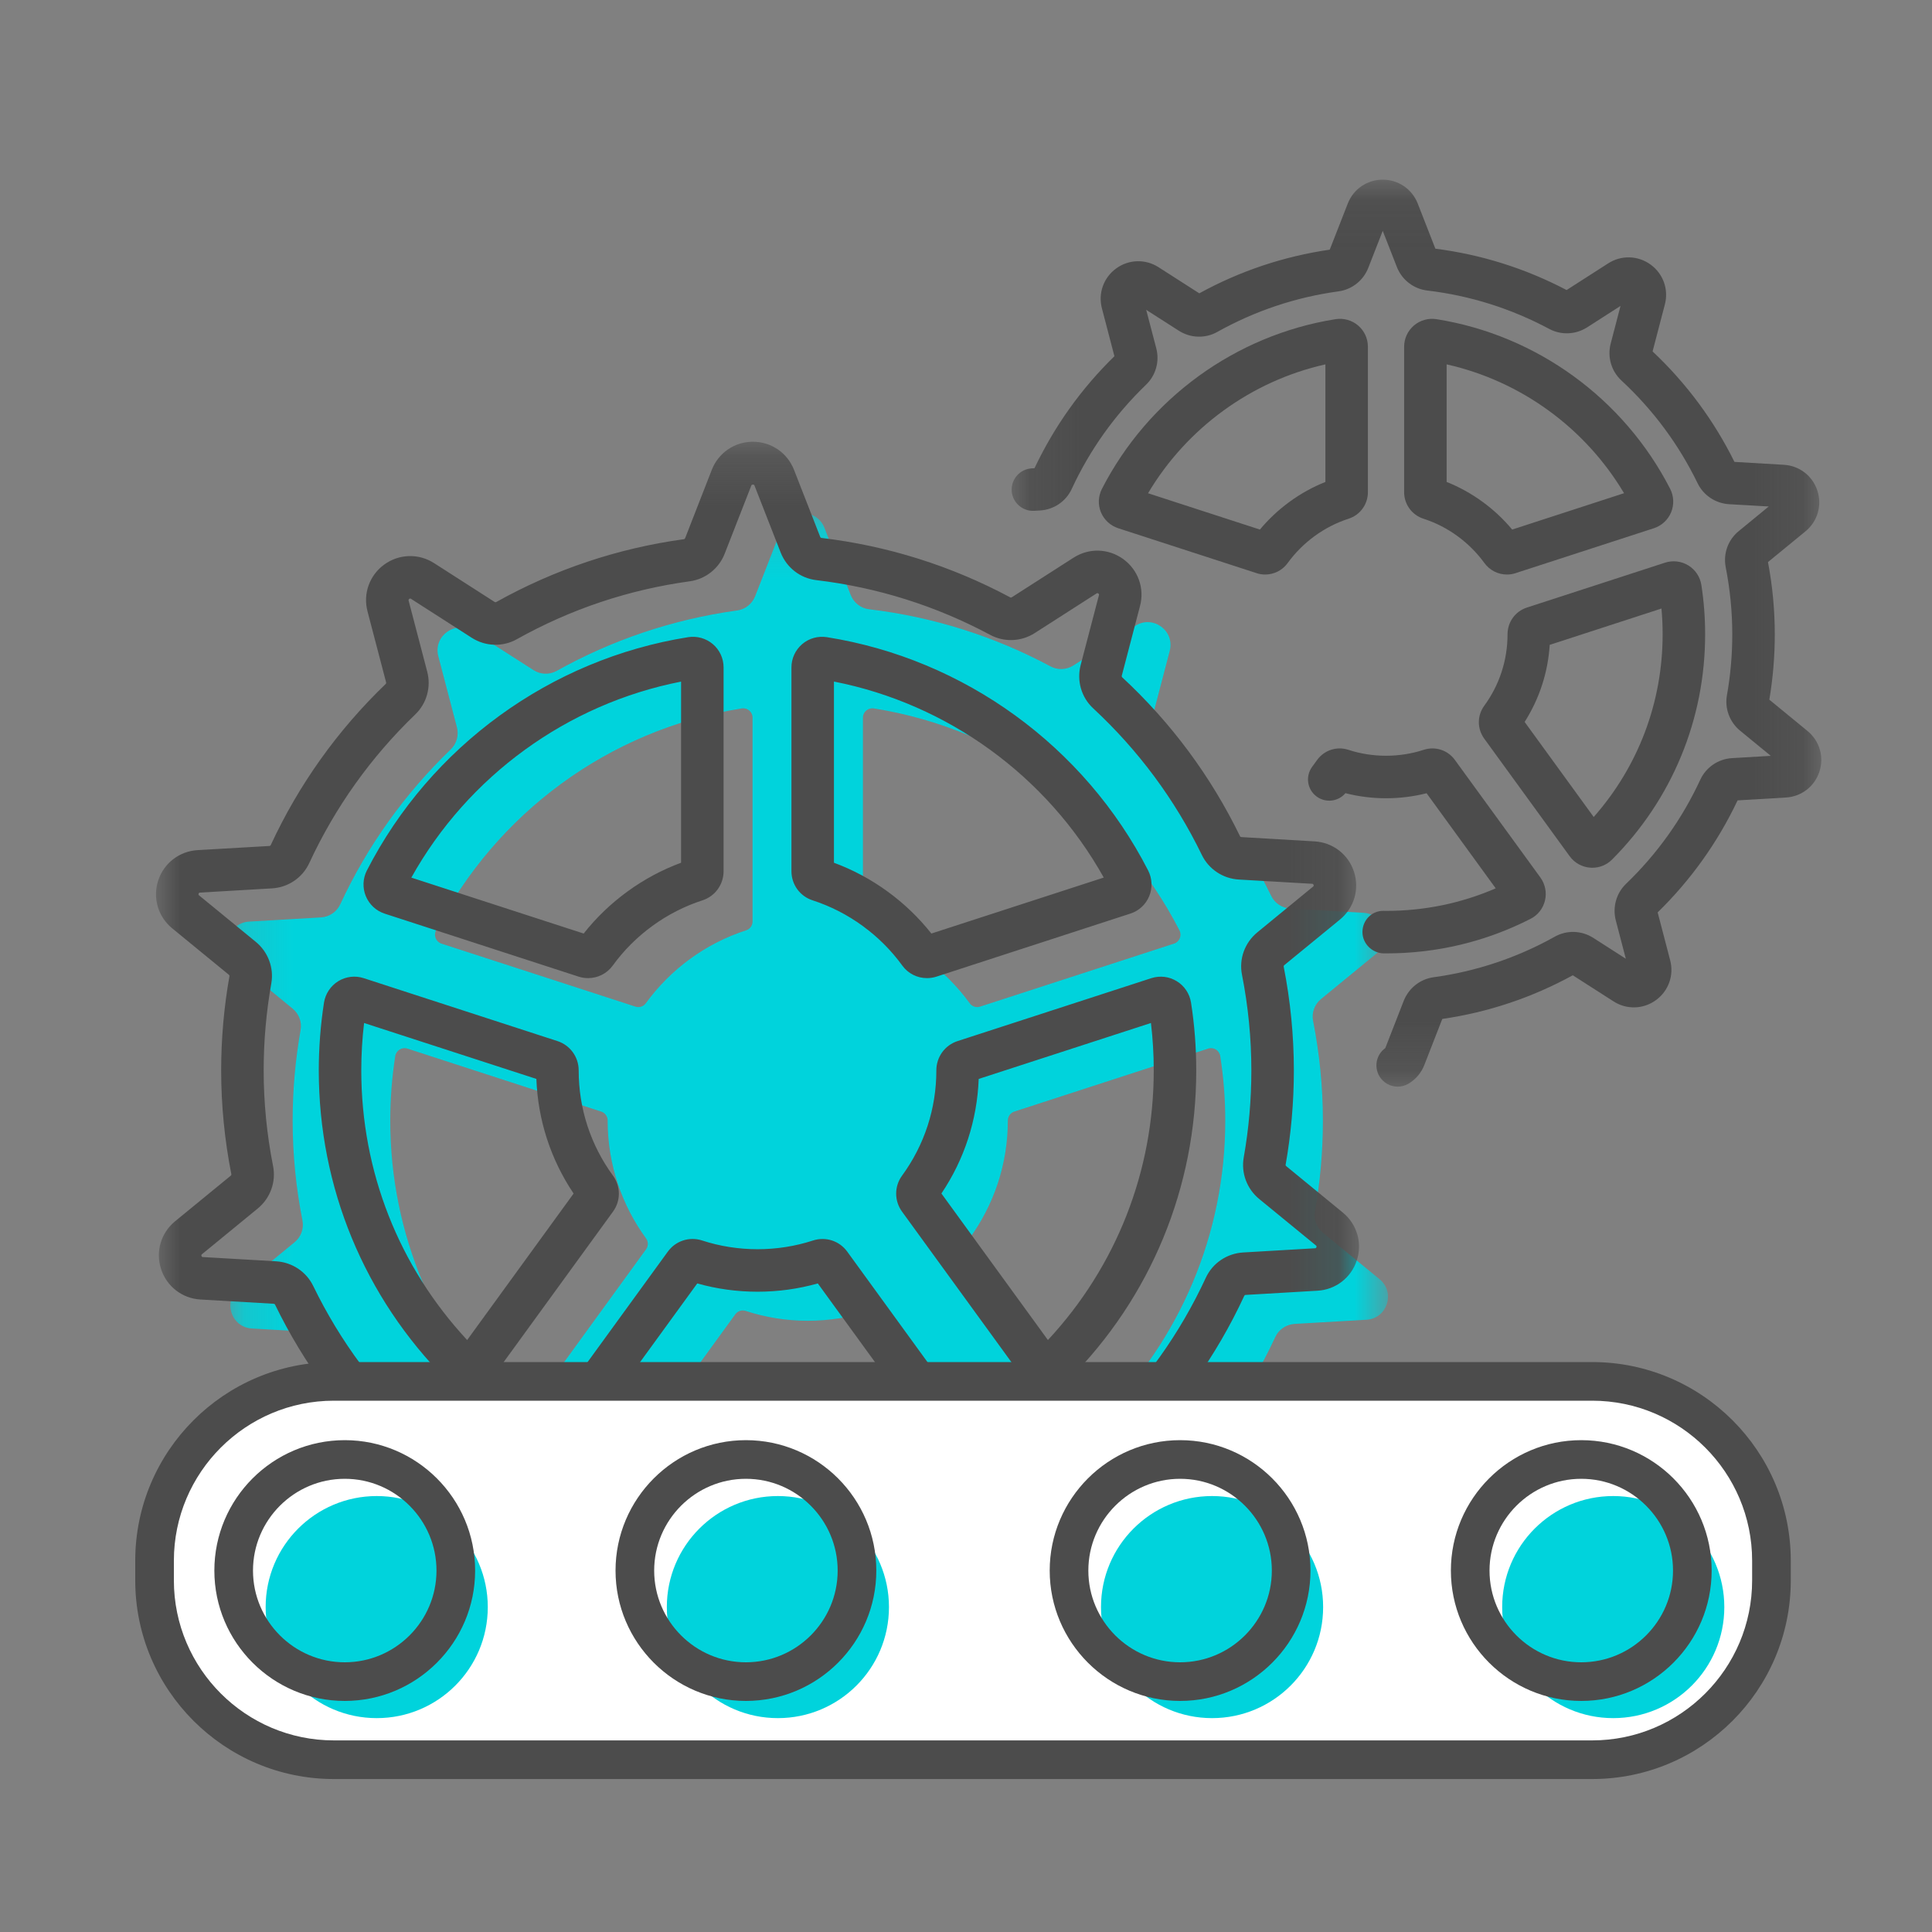 <?xml version="1.0" encoding="UTF-8"?>
<svg width="40px" height="40px" viewBox="0 0 40 40" version="1.1" xmlns="http://www.w3.org/2000/svg" xmlns:xlink="http://www.w3.org/1999/xlink">
    <rect x="0" y="0" width="40" height="40" fill="#808080" stroke="none"/>
    <!-- Generator: Sketch 53.2 (72643) - https://sketchapp.com -->
    <title>Manufacturas_40x40</title>
    <desc>Created with Sketch.</desc>
    <defs>
        <polygon id="path-1" points="0.16 0.149 24.187 0.149 24.187 25.3 0.16 25.3"></polygon>
        <polygon id="path-3" points="0 0.208 24.907 0.208 24.907 26.24 0 26.24"></polygon>
        <polygon id="path-5" points="0.115 0.062 16.878 0.062 16.878 18.84 0.115 18.84"></polygon>
    </defs>
    <g id="Manufacturas_40x40" stroke="none" stroke-width="1" fill="none" fill-rule="evenodd">
        <g id="Group-18" transform="translate(3.23, 3.5)">
            <g id="Group-3" transform="translate(1.32, 6.978)">
                <mask id="mask-2" fill="white">
                    <use xlink:href="#path-1"></use>
                </mask>
                <g id="Clip-2"></g>
                <path d="M18.297,18.825 C18.213,18.91 18.073,18.899 18.002,18.802 L15.522,15.389 C15.473,15.322 15.472,15.231 15.521,15.163 C16.02,14.479 16.316,13.636 16.316,12.724 L16.316,12.723 C16.316,12.638 16.369,12.562 16.45,12.536 L20.463,11.232 C20.577,11.195 20.696,11.269 20.714,11.388 C20.782,11.824 20.818,12.27 20.818,12.724 C20.818,15.105 19.855,17.262 18.297,18.825 L18.297,18.825 Z M16.085,20.434 C14.911,21.031 13.582,21.368 12.174,21.368 C10.766,21.368 9.437,21.031 8.263,20.434 C8.156,20.38 8.123,20.244 8.193,20.147 L10.673,16.734 C10.722,16.666 10.809,16.637 10.888,16.663 C11.293,16.795 11.725,16.867 12.174,16.867 C12.623,16.867 13.055,16.795 13.46,16.663 C13.539,16.637 13.626,16.666 13.675,16.734 L16.155,20.147 C16.225,20.244 16.192,20.38 16.085,20.434 L16.085,20.434 Z M6.346,18.802 C6.275,18.9 6.135,18.91 6.05,18.825 C4.493,17.262 3.53,15.105 3.53,12.724 C3.53,12.27 3.565,11.824 3.633,11.388 C3.652,11.27 3.771,11.195 3.885,11.232 L7.898,12.536 C7.978,12.562 8.032,12.638 8.031,12.723 L8.031,12.724 C8.031,13.636 8.327,14.479 8.827,15.163 C8.876,15.231 8.874,15.322 8.825,15.389 L6.346,18.802 Z M4.478,8.785 C5.711,6.38 8.04,4.629 10.806,4.189 C10.924,4.17 11.031,4.261 11.031,4.38 L11.031,8.6 C11.031,8.683 10.978,8.757 10.899,8.783 C10.055,9.056 9.33,9.592 8.82,10.295 C8.771,10.362 8.684,10.389 8.605,10.363 L4.59,9.059 C4.477,9.022 4.423,8.892 4.478,8.785 L4.478,8.785 Z M13.542,4.189 C16.307,4.628 18.636,6.38 19.87,8.785 C19.924,8.892 19.871,9.022 19.757,9.059 L15.743,10.363 C15.663,10.389 15.576,10.362 15.527,10.294 C15.017,9.592 14.292,9.056 13.448,8.783 C13.369,8.757 13.316,8.683 13.316,8.6 L13.316,4.38 C13.316,4.261 13.424,4.17 13.542,4.189 L13.542,4.189 Z M24.013,16.007 L22.84,15.046 C22.71,14.939 22.644,14.769 22.674,14.603 C22.782,13.993 22.839,13.365 22.839,12.724 C22.839,12.017 22.767,11.327 22.636,10.658 C22.602,10.489 22.667,10.315 22.801,10.205 L23.954,9.26 C24.288,8.986 24.112,8.446 23.682,8.421 L22.165,8.333 C21.996,8.323 21.843,8.224 21.769,8.071 C21.187,6.874 20.389,5.802 19.423,4.906 C19.296,4.788 19.246,4.609 19.29,4.442 L19.668,2.997 C19.777,2.58 19.318,2.246 18.955,2.479 L17.675,3.299 C17.532,3.391 17.35,3.4 17.2,3.319 C16.056,2.706 14.788,2.296 13.443,2.136 C13.27,2.116 13.125,2 13.062,1.839 L12.519,0.45 C12.362,0.048 11.794,0.048 11.638,0.45 L11.085,1.865 C11.023,2.023 10.881,2.138 10.713,2.161 C9.372,2.345 8.11,2.778 6.976,3.412 C6.825,3.496 6.639,3.489 6.494,3.395 L5.238,2.591 C4.875,2.358 4.416,2.692 4.525,3.109 L4.91,4.579 C4.953,4.743 4.905,4.919 4.783,5.037 C3.834,5.95 3.054,7.037 2.494,8.246 C2.421,8.403 2.267,8.506 2.094,8.516 L0.607,8.603 C0.177,8.628 0.001,9.168 0.334,9.441 L1.507,10.403 C1.638,10.51 1.704,10.679 1.674,10.846 C1.566,11.456 1.509,12.083 1.509,12.724 C1.509,13.431 1.58,14.122 1.712,14.79 C1.746,14.96 1.681,15.134 1.547,15.243 L0.393,16.189 C0.06,16.462 0.235,17.002 0.666,17.027 L2.182,17.116 C2.352,17.126 2.504,17.225 2.578,17.378 C3.16,18.575 3.959,19.647 4.925,20.543 C5.051,20.661 5.101,20.839 5.058,21.007 L4.68,22.452 C4.57,22.869 5.03,23.202 5.393,22.97 L6.672,22.15 C6.815,22.058 6.997,22.049 7.147,22.129 C8.291,22.742 9.56,23.153 10.905,23.312 C11.077,23.333 11.223,23.448 11.286,23.609 L11.828,24.999 C11.985,25.4 12.553,25.4 12.71,24.999 L13.263,23.584 C13.325,23.425 13.466,23.311 13.635,23.288 C14.976,23.104 16.237,22.671 17.371,22.037 C17.523,21.952 17.708,21.959 17.854,22.053 L19.109,22.858 C19.472,23.09 19.932,22.756 19.823,22.339 L19.438,20.869 C19.395,20.705 19.442,20.529 19.565,20.412 C20.514,19.499 21.293,18.412 21.854,17.202 C21.927,17.045 22.081,16.943 22.254,16.932 L23.741,16.846 C24.171,16.821 24.347,16.281 24.013,16.007 L24.013,16.007 Z" id="Fill-1" fill="#00D3DC" mask="url(#mask-2)"></path>
            </g>
            <g id="Group-6" transform="translate(0, 5.438)">
                <mask id="mask-4" fill="white">
                    <use xlink:href="#path-3"></use>
                </mask>
                <g id="Clip-5"></g>
                <path d="M5.286,9.232 L8.854,10.39 C9.377,9.728 10.083,9.215 10.871,8.924 L10.871,5.174 C8.515,5.635 6.46,7.128 5.286,9.232 L5.286,9.232 Z M8.946,11.313 C8.88,11.313 8.814,11.303 8.749,11.282 L4.734,9.978 C4.557,9.92 4.415,9.788 4.344,9.616 C4.273,9.444 4.281,9.25 4.366,9.084 C5.685,6.512 8.172,4.707 11.017,4.254 C11.199,4.225 11.387,4.277 11.529,4.398 C11.67,4.518 11.751,4.694 11.751,4.88 L11.751,9.099 C11.751,9.375 11.576,9.617 11.315,9.702 C10.575,9.941 9.915,10.42 9.456,11.053 C9.335,11.22 9.144,11.313 8.946,11.313 L8.946,11.313 Z M14.036,8.924 C14.824,9.215 15.53,9.728 16.053,10.39 L19.622,9.231 C18.447,7.128 16.392,5.635 14.036,5.173 L14.036,8.924 Z M15.962,11.313 C15.763,11.313 15.572,11.22 15.451,11.053 C14.992,10.42 14.332,9.941 13.593,9.702 C13.331,9.617 13.156,9.375 13.156,9.099 L13.156,4.88 C13.156,4.694 13.237,4.519 13.378,4.398 C13.52,4.277 13.706,4.225 13.89,4.254 L13.891,4.254 C16.736,4.706 19.222,6.512 20.541,9.084 C20.626,9.251 20.634,9.444 20.563,9.617 C20.492,9.789 20.35,9.92 20.173,9.977 L16.159,11.282 C16.094,11.303 16.027,11.313 15.962,11.313 L15.962,11.313 Z M16.261,15.772 L18.466,18.806 C19.881,17.284 20.657,15.313 20.657,13.224 C20.657,12.896 20.638,12.566 20.599,12.242 L17.033,13.4 C17,14.253 16.736,15.066 16.261,15.772 L16.261,15.772 Z M18.439,19.822 C18.423,19.822 18.406,19.822 18.39,19.82 C18.204,19.806 18.036,19.712 17.926,19.561 L15.446,16.148 C15.284,15.925 15.283,15.626 15.445,15.404 C15.91,14.767 16.156,14.013 16.156,13.224 C16.156,12.946 16.331,12.703 16.594,12.617 L20.606,11.314 C20.784,11.257 20.976,11.279 21.134,11.377 C21.293,11.474 21.4,11.636 21.429,11.82 C21.501,12.282 21.537,12.755 21.537,13.224 C21.537,15.644 20.597,17.921 18.889,19.635 C18.769,19.755 18.607,19.822 18.439,19.822 L18.439,19.822 Z M4.308,12.242 C4.269,12.567 4.25,12.897 4.25,13.224 C4.25,15.313 5.026,17.284 6.442,18.806 L8.646,15.773 C8.171,15.066 7.907,14.252 7.875,13.4 L4.308,12.242 Z M6.469,19.822 C6.3,19.822 6.139,19.756 6.019,19.635 C4.311,17.921 3.37,15.644 3.37,13.224 C3.37,12.756 3.406,12.284 3.478,11.82 C3.507,11.636 3.615,11.474 3.774,11.376 C3.932,11.279 4.125,11.256 4.301,11.314 L8.313,12.617 C8.575,12.703 8.751,12.946 8.751,13.223 C8.751,14.013 8.997,14.767 9.462,15.404 C9.624,15.626 9.623,15.925 9.461,16.148 L6.981,19.561 C6.872,19.711 6.704,19.806 6.519,19.82 C6.502,19.822 6.485,19.822 6.469,19.822 L6.469,19.822 Z M9.001,20.668 C10.084,21.172 11.244,21.428 12.454,21.428 C13.663,21.428 14.823,21.172 15.906,20.668 L13.702,17.634 C12.893,17.863 12.015,17.863 11.206,17.634 L9.001,20.668 Z M12.454,22.308 C11.007,22.308 9.624,21.978 8.343,21.326 C8.177,21.242 8.057,21.09 8.014,20.909 C7.97,20.729 8.007,20.539 8.117,20.389 L10.597,16.975 C10.759,16.752 11.043,16.66 11.304,16.744 C12.044,16.986 12.863,16.986 13.603,16.745 C13.864,16.66 14.148,16.752 14.31,16.974 L16.79,20.388 C16.9,20.538 16.937,20.728 16.894,20.909 C16.851,21.09 16.73,21.242 16.565,21.326 C15.283,21.978 13.9,22.308 12.454,22.308 L12.454,22.308 Z M7.208,22.134 C7.355,22.134 7.502,22.17 7.635,22.241 C8.76,22.844 9.972,23.225 11.237,23.375 C11.57,23.415 11.853,23.635 11.976,23.949 L12.518,25.339 C12.526,25.359 12.572,25.359 12.58,25.339 L13.133,23.923 C13.253,23.615 13.53,23.396 13.855,23.352 C15.118,23.179 16.323,22.775 17.436,22.153 C17.729,21.989 18.087,22 18.371,22.182 L19.626,22.987 C19.636,22.993 19.646,23 19.664,22.986 C19.683,22.973 19.68,22.961 19.677,22.95 L19.292,21.481 C19.208,21.161 19.303,20.822 19.54,20.595 C20.46,19.709 21.199,18.674 21.735,17.517 C21.875,17.214 22.171,17.013 22.508,16.993 L23.995,16.906 C24.006,16.906 24.018,16.905 24.025,16.883 C24.032,16.862 24.023,16.855 24.014,16.847 L22.841,15.886 C22.586,15.677 22.463,15.348 22.52,15.026 C22.625,14.435 22.678,13.83 22.678,13.224 C22.678,12.564 22.613,11.897 22.484,11.243 C22.419,10.915 22.541,10.579 22.802,10.365 L23.955,9.419 C23.964,9.412 23.973,9.405 23.966,9.383 C23.959,9.362 23.948,9.361 23.937,9.36 L22.419,9.272 C22.09,9.253 21.796,9.058 21.653,8.763 C21.097,7.618 20.34,6.597 19.404,5.728 C19.158,5.501 19.059,5.156 19.144,4.83 L19.522,3.386 C19.525,3.375 19.528,3.363 19.51,3.35 C19.491,3.337 19.482,3.343 19.472,3.349 L18.193,4.169 C17.915,4.348 17.562,4.362 17.272,4.207 C16.148,3.605 14.936,3.223 13.671,3.073 C13.338,3.034 13.055,2.814 12.932,2.499 L12.389,1.11 C12.381,1.089 12.335,1.089 12.327,1.11 L11.774,2.525 C11.654,2.833 11.377,3.052 11.052,3.097 C9.789,3.27 8.584,3.673 7.471,4.296 C7.179,4.46 6.82,4.448 6.536,4.266 L5.281,3.461 C5.271,3.455 5.262,3.449 5.243,3.462 C5.225,3.476 5.228,3.487 5.23,3.497 L5.615,4.968 C5.699,5.287 5.604,5.626 5.368,5.853 C4.447,6.739 3.709,7.775 3.173,8.931 C3.032,9.235 2.736,9.436 2.399,9.455 L0.912,9.542 C0.901,9.543 0.889,9.543 0.882,9.565 C0.875,9.587 0.884,9.594 0.893,9.601 L2.066,10.562 C2.321,10.771 2.444,11.101 2.387,11.423 C2.282,12.014 2.229,12.62 2.229,13.224 C2.229,13.884 2.294,14.55 2.424,15.205 C2.488,15.533 2.366,15.87 2.106,16.083 L0.952,17.029 C0.943,17.036 0.934,17.043 0.941,17.065 C0.948,17.087 0.96,17.087 0.971,17.088 L2.488,17.176 C2.818,17.196 3.111,17.391 3.254,17.685 C3.81,18.83 4.567,19.851 5.504,20.72 C5.749,20.948 5.849,21.292 5.763,21.618 L5.385,23.063 C5.382,23.073 5.379,23.085 5.398,23.098 C5.416,23.111 5.425,23.106 5.435,23.099 L6.715,22.279 C6.865,22.183 7.036,22.134 7.208,22.134 L7.208,22.134 Z M12.549,26.24 C12.17,26.24 11.836,26.012 11.698,25.659 L11.156,24.269 C11.151,24.258 11.142,24.25 11.133,24.249 C9.758,24.086 8.442,23.672 7.219,23.017 C7.211,23.013 7.199,23.014 7.19,23.02 L5.91,23.84 C5.591,24.045 5.187,24.032 4.881,23.81 C4.574,23.588 4.438,23.207 4.533,22.84 L4.912,21.395 C4.915,21.384 4.912,21.372 4.905,21.365 C3.889,20.422 3.067,19.313 2.463,18.07 C2.459,18.062 2.448,18.056 2.437,18.055 L0.92,17.967 C0.542,17.945 0.222,17.697 0.105,17.337 C-0.013,16.977 0.101,16.589 0.394,16.348 L1.548,15.403 C1.557,15.395 1.562,15.384 1.56,15.375 C1.42,14.665 1.349,13.941 1.349,13.224 C1.349,12.568 1.407,11.911 1.521,11.269 C1.522,11.262 1.518,11.251 1.508,11.243 L0.335,10.282 C0.042,10.042 -0.072,9.653 0.045,9.293 C0.162,8.933 0.483,8.685 0.861,8.663 L2.348,8.577 C2.36,8.576 2.37,8.57 2.374,8.562 C2.956,7.305 3.758,6.181 4.758,5.22 C4.764,5.213 4.767,5.202 4.764,5.19 L4.379,3.72 C4.283,3.354 4.419,2.973 4.726,2.75 C5.032,2.528 5.437,2.516 5.756,2.72 L7.011,3.525 C7.02,3.531 7.033,3.532 7.041,3.528 C8.251,2.852 9.56,2.413 10.933,2.225 C10.942,2.223 10.95,2.215 10.955,2.204 L11.507,0.789 C11.645,0.436 11.979,0.208 12.358,0.208 C12.737,0.208 13.071,0.436 13.209,0.789 L13.752,2.179 C13.756,2.19 13.765,2.198 13.774,2.199 C15.149,2.362 16.466,2.777 17.688,3.431 C17.696,3.436 17.708,3.435 17.718,3.428 L18.997,2.608 C19.317,2.403 19.72,2.415 20.027,2.638 C20.333,2.861 20.47,3.242 20.373,3.608 L19.995,5.053 C19.993,5.064 19.995,5.076 20.002,5.083 C21.019,6.026 21.841,7.135 22.445,8.379 C22.449,8.387 22.459,8.392 22.471,8.393 L23.987,8.482 C24.366,8.504 24.686,8.751 24.803,9.111 C24.92,9.472 24.806,9.86 24.513,10.1 L23.359,11.045 C23.35,11.053 23.345,11.064 23.347,11.073 C23.487,11.783 23.558,12.507 23.558,13.224 C23.558,13.881 23.5,14.539 23.387,15.18 C23.385,15.187 23.39,15.198 23.399,15.205 L24.572,16.167 C24.865,16.407 24.979,16.795 24.862,17.155 C24.745,17.516 24.425,17.763 24.046,17.785 L22.559,17.872 C22.547,17.872 22.537,17.879 22.533,17.887 C21.951,19.143 21.149,20.267 20.15,21.229 C20.143,21.235 20.141,21.247 20.143,21.258 L20.528,22.728 C20.624,23.095 20.488,23.475 20.181,23.698 C19.875,23.921 19.471,23.933 19.152,23.728 L17.897,22.923 C17.887,22.917 17.875,22.916 17.866,22.921 C16.656,23.597 15.347,24.036 13.974,24.223 C13.966,24.225 13.957,24.233 13.953,24.243 L13.4,25.659 C13.262,26.012 12.928,26.24 12.549,26.24 L12.549,26.24 Z" id="Fill-4" fill="#4C4C4C" mask="url(#mask-4)"></path>
            </g>
            <path d="M20.539,6.712 L22.855,7.464 C23.217,7.029 23.688,6.687 24.211,6.478 L24.211,4.044 C22.68,4.387 21.344,5.358 20.539,6.712 M22.964,8.395 C22.904,8.395 22.844,8.386 22.785,8.366 L19.92,7.436 C19.759,7.383 19.629,7.263 19.564,7.107 C19.499,6.949 19.507,6.773 19.584,6.622 C20.544,4.75 22.352,3.437 24.421,3.108 C24.589,3.082 24.759,3.129 24.888,3.239 C25.017,3.349 25.091,3.509 25.091,3.679 L25.091,6.689 C25.091,6.941 24.931,7.162 24.692,7.239 C24.19,7.401 23.742,7.727 23.43,8.157 C23.32,8.309 23.145,8.395 22.964,8.395" id="Fill-7" fill="#4C4C4C"></path>
            <path d="M26.721,6.478 C27.245,6.687 27.716,7.029 28.078,7.464 L30.394,6.711 C29.589,5.358 28.254,4.387 26.721,4.044 L26.721,6.478 Z M27.969,8.395 C27.788,8.395 27.614,8.309 27.503,8.157 C27.191,7.727 26.743,7.401 26.24,7.239 C26.002,7.162 25.841,6.941 25.841,6.689 L25.841,3.679 C25.841,3.51 25.915,3.349 26.044,3.239 C26.173,3.129 26.344,3.082 26.511,3.108 C28.581,3.437 30.389,4.75 31.349,6.621 C31.426,6.773 31.433,6.95 31.369,7.106 C31.304,7.263 31.174,7.383 31.013,7.436 L28.149,8.366 C28.148,8.366 28.148,8.366 28.148,8.367 C28.089,8.386 28.029,8.395 27.969,8.395 L27.969,8.395 Z" id="Fill-9" fill="#4C4C4C"></path>
            <path d="M28.336,11.447 L29.766,13.415 C30.689,12.369 31.193,11.039 31.193,9.632 C31.193,9.454 31.185,9.276 31.169,9.099 L28.855,9.851 C28.819,10.421 28.642,10.965 28.336,11.447 L28.336,11.447 Z M29.737,14.466 C29.722,14.466 29.707,14.465 29.692,14.464 C29.523,14.451 29.369,14.365 29.269,14.228 L27.499,11.792 C27.351,11.588 27.351,11.315 27.499,11.113 C27.815,10.681 27.982,10.168 27.982,9.632 C27.982,9.379 28.142,9.157 28.382,9.079 L31.244,8.149 C31.405,8.097 31.581,8.118 31.726,8.207 C31.871,8.296 31.969,8.444 31.995,8.612 C32.047,8.947 32.073,9.29 32.073,9.632 C32.073,11.392 31.389,13.048 30.147,14.295 C30.038,14.405 29.89,14.466 29.737,14.466 L29.737,14.466 Z" id="Fill-11" fill="#4C4C4C"></path>
            <path d="M25.466,16.239 L25.423,16.239 C25.18,16.236 24.976,16.037 24.978,15.793 C24.981,15.552 25.168,15.358 25.409,15.358 L25.414,15.358 L25.466,15.359 C26.259,15.359 27.021,15.202 27.737,14.892 L26.306,12.923 C25.758,13.062 25.173,13.062 24.626,12.922 C24.478,13.096 24.219,13.129 24.032,12.993 C23.835,12.85 23.792,12.575 23.935,12.378 L24.04,12.234 C24.187,12.031 24.446,11.946 24.686,12.024 C25.188,12.188 25.744,12.188 26.247,12.024 C26.487,11.946 26.746,12.031 26.893,12.235 L28.663,14.669 C28.762,14.807 28.797,14.981 28.757,15.145 C28.717,15.31 28.608,15.449 28.456,15.525 C27.524,15.999 26.518,16.239 25.466,16.239 L25.466,16.239 Z" id="Fill-13" fill="#4C4C4C"></path>
            <g id="Group-17" transform="translate(17.6, 0.158)">
                <mask id="mask-6" fill="white">
                    <use xlink:href="#path-5"></use>
                </mask>
                <g id="Clip-16"></g>
                <path d="M8.108,18.84 C7.957,18.84 7.81,18.762 7.728,18.623 C7.612,18.425 7.667,18.173 7.851,18.042 L8.233,17.062 C8.337,16.8 8.572,16.613 8.849,16.575 C9.735,16.454 10.579,16.171 11.36,15.735 C11.609,15.595 11.914,15.605 12.156,15.759 L12.831,16.192 L12.623,15.397 C12.553,15.125 12.633,14.836 12.834,14.642 C13.48,14.021 13.998,13.295 14.373,12.484 C14.494,12.225 14.746,12.054 15.033,12.038 L15.832,11.991 L15.198,11.471 C14.98,11.292 14.876,11.012 14.924,10.738 C14.998,10.323 15.035,9.898 15.035,9.475 C15.035,9.012 14.989,8.545 14.899,8.085 C14.844,7.805 14.947,7.518 15.17,7.337 L15.79,6.828 L14.969,6.781 C14.688,6.764 14.439,6.598 14.317,6.347 C13.927,5.544 13.396,4.828 12.739,4.219 C12.53,4.025 12.445,3.731 12.518,3.454 L12.721,2.676 L12.029,3.12 C11.792,3.271 11.492,3.284 11.245,3.152 C10.456,2.73 9.607,2.462 8.72,2.357 C8.436,2.323 8.195,2.136 8.09,1.868 L7.798,1.121 L7.499,1.887 C7.397,2.149 7.161,2.336 6.884,2.374 C5.998,2.495 5.153,2.778 4.373,3.214 C4.124,3.354 3.819,3.344 3.576,3.189 L2.901,2.757 L3.109,3.552 C3.181,3.824 3.1,4.113 2.898,4.307 C2.253,4.928 1.735,5.653 1.359,6.465 C1.239,6.724 0.987,6.895 0.7,6.911 L0.581,6.918 C0.341,6.931 0.13,6.747 0.116,6.504 C0.102,6.262 0.288,6.054 0.53,6.039 L0.588,6.036 C0.999,5.168 1.555,4.388 2.243,3.717 L1.984,2.726 C1.902,2.414 2.018,2.09 2.279,1.9 C2.54,1.71 2.884,1.7 3.156,1.874 L4,2.415 C4.842,1.953 5.75,1.649 6.701,1.511 L7.074,0.557 C7.191,0.256 7.476,0.062 7.798,0.062 C8.121,0.062 8.405,0.256 8.523,0.557 L8.888,1.491 C9.84,1.612 10.753,1.9 11.605,2.347 L12.467,1.794 C12.739,1.62 13.083,1.63 13.344,1.82 C13.605,2.009 13.721,2.334 13.639,2.646 L13.385,3.618 C14.085,4.277 14.655,5.046 15.08,5.905 L16.103,5.965 C16.425,5.984 16.697,6.194 16.797,6.501 C16.897,6.808 16.8,7.138 16.55,7.343 L15.774,7.979 C15.868,8.473 15.915,8.976 15.915,9.475 C15.915,9.929 15.877,10.384 15.802,10.828 L16.592,11.476 C16.842,11.681 16.939,12.011 16.839,12.318 C16.739,12.625 16.467,12.835 16.144,12.854 L15.145,12.913 C14.734,13.78 14.178,14.56 13.49,15.232 L13.749,16.223 C13.831,16.535 13.715,16.859 13.454,17.049 C13.193,17.239 12.848,17.249 12.577,17.075 L11.733,16.534 C10.89,16.996 9.982,17.3 9.031,17.438 L8.659,18.392 C8.595,18.556 8.481,18.69 8.33,18.779 C8.26,18.82 8.184,18.84 8.108,18.84" id="Fill-15" fill="#4C4C4C" mask="url(#mask-6)"></path>
            </g>
        </g>
        <g id="Group-20" transform="translate(2.8, 28)">
            <g id="Group-11" transform="translate(0, 0.033)">
                <path d="M30.164,8.8 L4.112,8.8 C1.845,8.8 2.00000018e-05,6.955 2.00000018e-05,4.688 L2.00000018e-05,4.279 C2.00000018e-05,2.011 1.845,0.167 4.112,0.167 L30.164,0.167 C32.432,0.167 34.276,2.011 34.276,4.279 L34.276,4.688 C34.276,6.955 32.432,8.8 30.164,8.8 L30.164,8.8 Z" id="Path" fill="#4C4C4C"></path>
                <path d="M4.112,0.967 C2.286,0.967 0.8,2.452 0.8,4.279 L0.8,4.688 C0.8,6.514 2.286,8 4.112,8 L30.164,8 C31.991,8 33.476,6.514 33.476,4.688 L33.476,4.279 C33.476,2.452 31.991,0.967 30.164,0.967 L4.112,0.967 Z" id="Path" fill="#FFFFFF"></path>
            </g>
            <path d="M7.299,5.273 C7.299,4.003 6.27,2.974 5,2.974 C3.73,2.974 2.7,4.003 2.7,5.273 C2.7,6.543 3.73,7.572 5,7.572 C6.27,7.572 7.299,6.543 7.299,5.273" id="Fill-1" fill="#00D3DC"></path>
            <path d="M15.605,5.273 C15.605,4.003 14.575,2.974 13.305,2.974 C12.036,2.974 11.006,4.003 11.006,5.273 C11.006,6.543 12.036,7.572 13.305,7.572 C14.575,7.572 15.605,6.543 15.605,5.273" id="Fill-3" fill="#00D3DC"></path>
            <path d="M24.594,5.273 C24.594,4.003 23.565,2.974 22.295,2.974 C21.025,2.974 19.995,4.003 19.995,5.273 C19.995,6.543 21.025,7.572 22.295,7.572 C23.565,7.572 24.594,6.543 24.594,5.273" id="Fill-5" fill="#00D3DC"></path>
            <path d="M28.301,5.273 C28.301,4.003 29.33,2.974 30.6,2.974 C31.87,2.974 32.9,4.003 32.9,5.273 C32.9,6.543 31.87,7.572 30.6,7.572 C29.33,7.572 28.301,6.543 28.301,5.273" id="Fill-7" fill="#00D3DC"></path>
            <path d="M4.338,2.617 C3.291,2.617 2.438,3.47 2.438,4.517 C2.438,5.564 3.291,6.416 4.338,6.416 C5.385,6.416 6.237,5.564 6.237,4.517 C6.237,3.47 5.385,2.617 4.338,2.617 M4.338,7.216 C2.849,7.216 1.638,6.005 1.638,4.517 C1.638,3.028 2.849,1.817 4.338,1.817 C5.826,1.817 7.037,3.028 7.037,4.517 C7.037,6.005 5.826,7.216 4.338,7.216" id="Fill-12" fill="#4C4C4C"></path>
            <path d="M12.643,2.617 C11.596,2.617 10.744,3.47 10.744,4.517 C10.744,5.564 11.596,6.416 12.643,6.416 C13.691,6.416 14.543,5.564 14.543,4.517 C14.543,3.47 13.691,2.617 12.643,2.617 M12.643,7.216 C11.155,7.216 9.944,6.005 9.944,4.517 C9.944,3.028 11.155,1.817 12.643,1.817 C14.132,1.817 15.343,3.028 15.343,4.517 C15.343,6.005 14.132,7.216 12.643,7.216" id="Fill-14" fill="#4C4C4C"></path>
            <path d="M21.633,2.617 C20.586,2.617 19.733,3.47 19.733,4.517 C19.733,5.564 20.586,6.416 21.633,6.416 C22.68,6.416 23.532,5.564 23.532,4.517 C23.532,3.47 22.68,2.617 21.633,2.617 M21.633,7.216 C20.144,7.216 18.933,6.005 18.933,4.517 C18.933,3.028 20.144,1.817 21.633,1.817 C23.121,1.817 24.332,3.028 24.332,4.517 C24.332,6.005 23.121,7.216 21.633,7.216" id="Fill-16" fill="#4C4C4C"></path>
            <path d="M29.938,2.617 C28.891,2.617 28.039,3.47 28.039,4.517 C28.039,5.564 28.891,6.416 29.938,6.416 C30.986,6.416 31.838,5.564 31.838,4.517 C31.838,3.47 30.986,2.617 29.938,2.617 M29.938,7.216 C28.45,7.216 27.239,6.005 27.239,4.517 C27.239,3.028 28.45,1.817 29.938,1.817 C31.427,1.817 32.638,3.028 32.638,4.517 C32.638,6.005 31.427,7.216 29.938,7.216" id="Fill-18" fill="#4C4C4C"></path>
        </g>
    </g>
</svg>